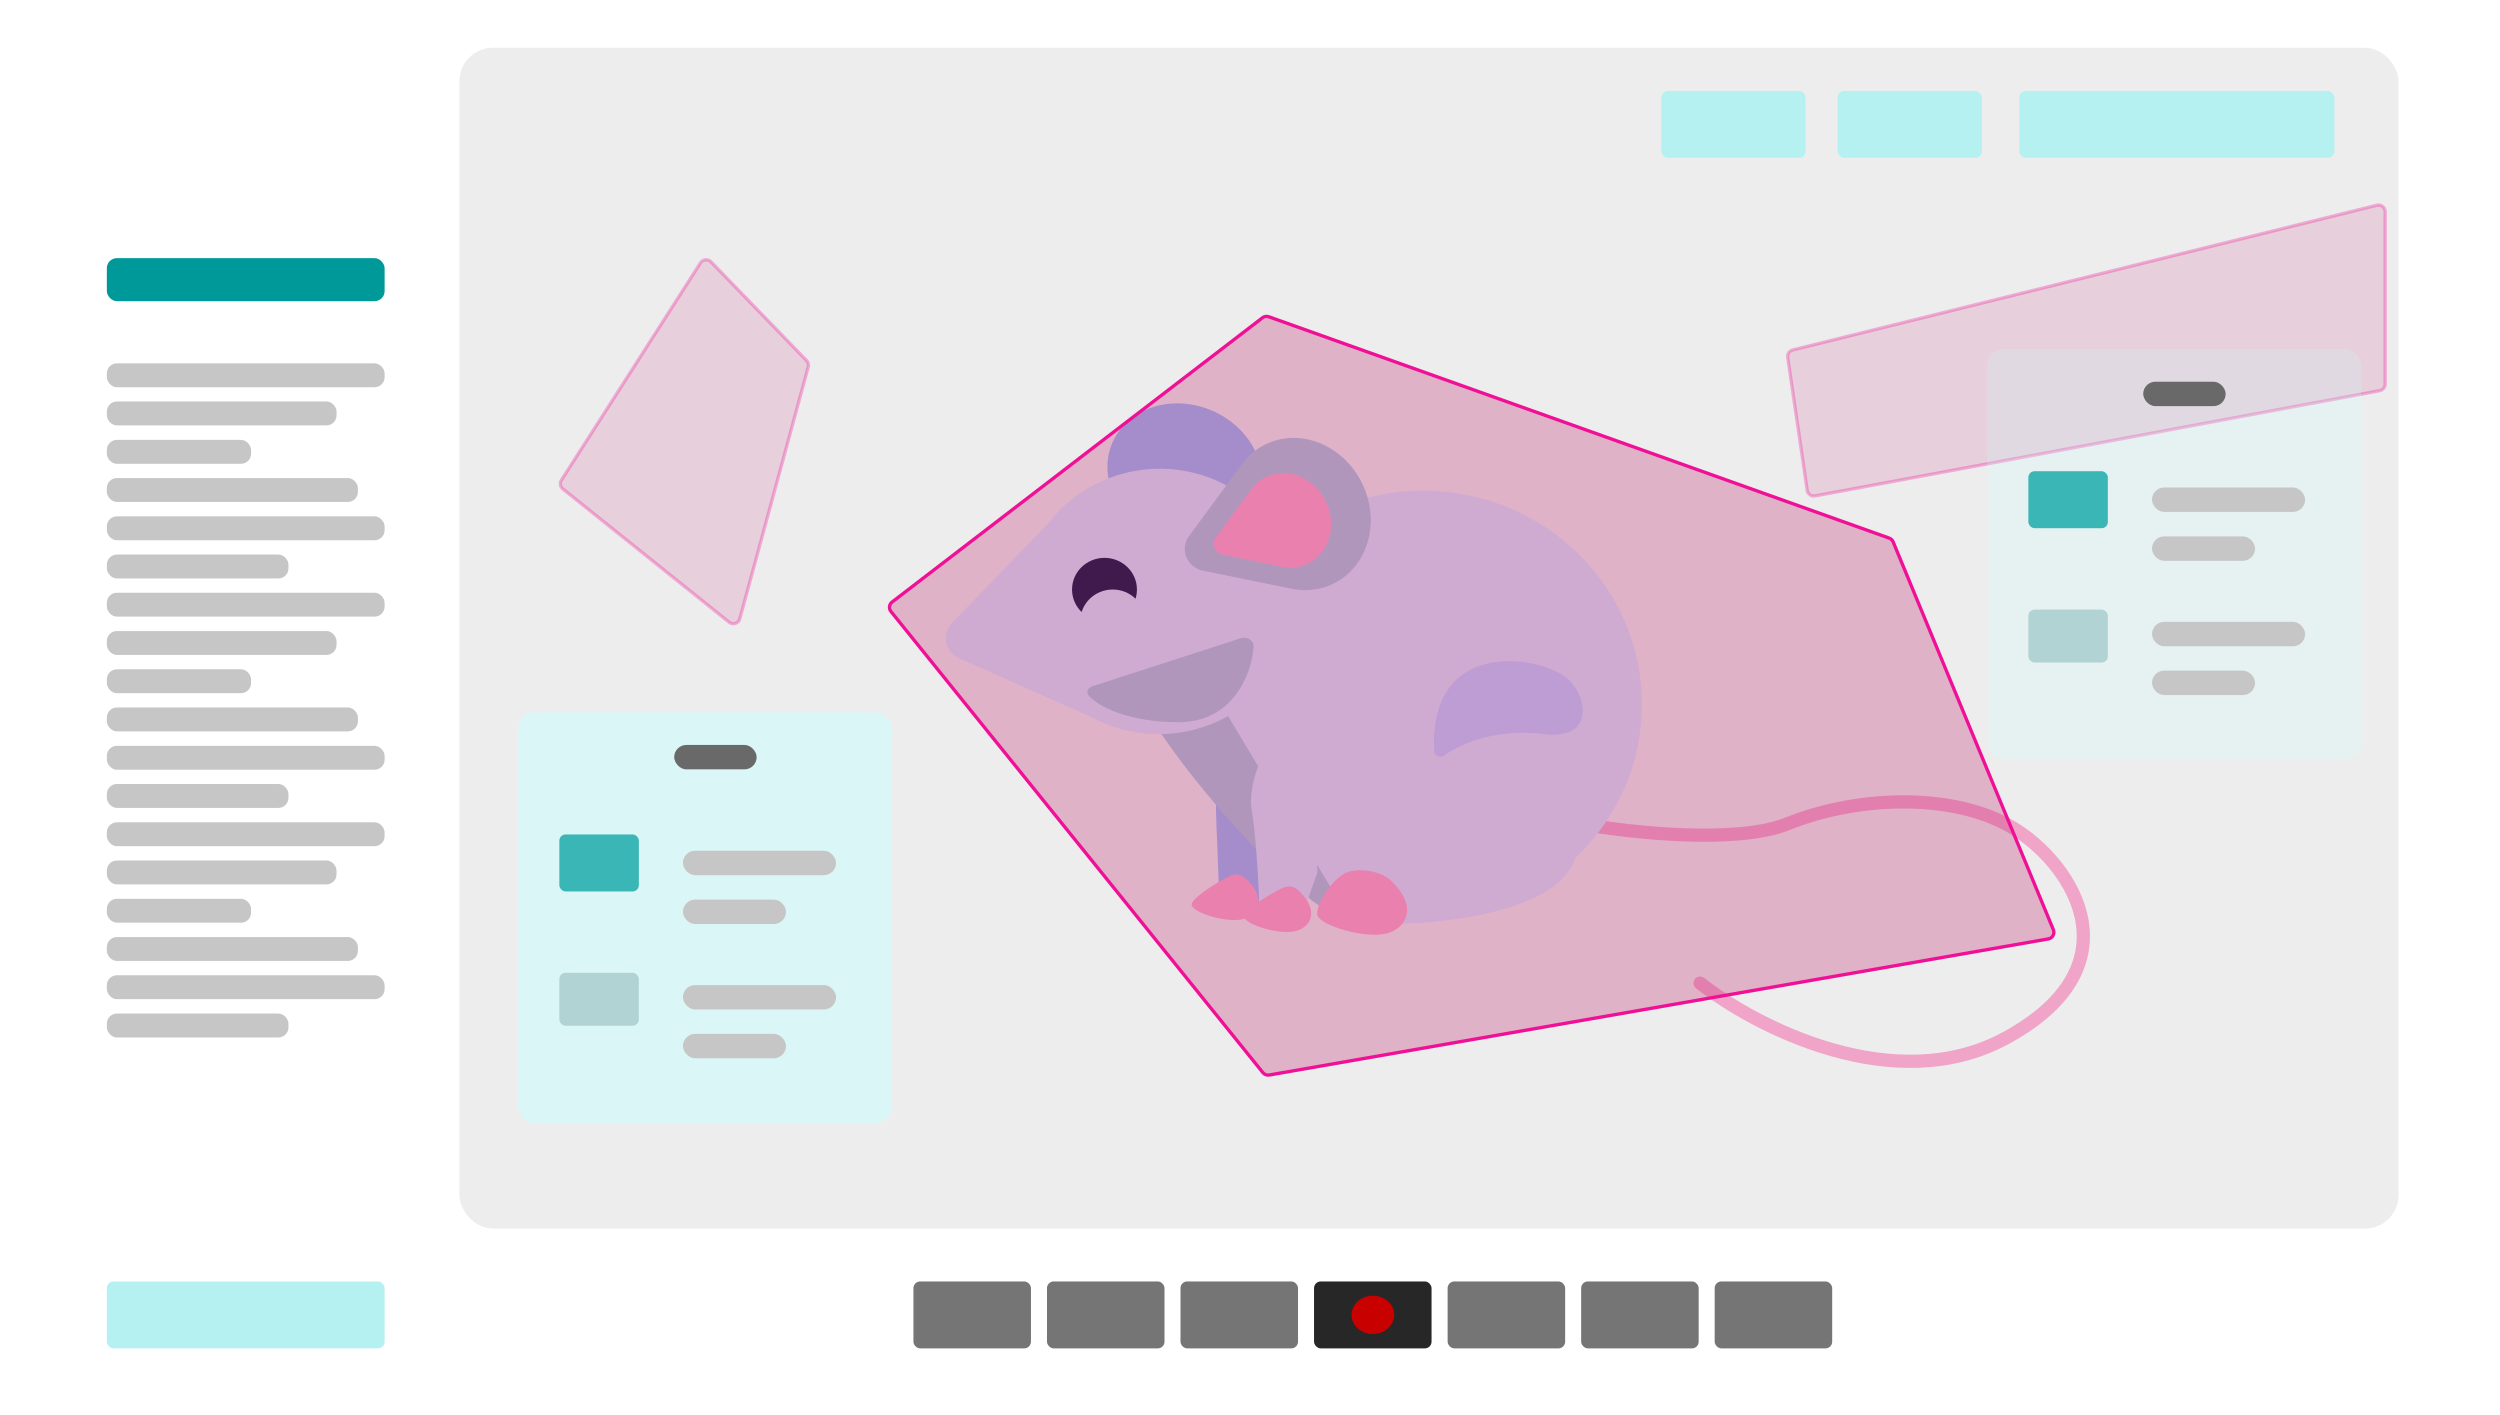 <?xml version="1.0" encoding="utf-8"?>
<svg xmlns="http://www.w3.org/2000/svg" fill="none" height="100%" overflow="visible" preserveAspectRatio="none" style="display: block;" viewBox="0 0 451.856 255.768" width="100%">
<g id="Group 142405">
<rect fill="white" height="255.768" id="Rectangle 295" width="451.856"/>
<rect fill="#EDEDED" height="213.428" id="Rectangle 299" rx="6.055" width="350.478" x="83.033" y="8.632"/>
<rect fill="#009999" height="7.777" id="Rectangle 296" rx="1.817" width="50.206" x="19.31" y="46.656"/>
<rect fill="#B6F1F1" height="12.097" id="Rectangle 300" rx="1.211" width="56.965" x="364.961" y="16.435"/>
<rect fill="#B6F1F1" height="12.097" id="Rectangle 302" rx="1.211" width="26.069" x="332.135" y="16.435"/>
<rect fill="#B6F1F1" height="12.097" id="Rectangle 309" rx="1.211" width="50.206" x="19.31" y="231.612"/>
<rect fill="#757575" height="12.097" id="Rectangle 348" rx="1.211" width="21.241" x="165.097" y="231.612"/>
<rect fill="#757575" height="12.097" id="Rectangle 349" rx="1.211" width="21.241" x="189.234" y="231.612"/>
<rect fill="#757575" height="12.097" id="Rectangle 350" rx="1.211" width="21.241" x="213.367" y="231.612"/>
<rect fill="#272727" height="12.097" id="Rectangle 351" rx="1.211" width="21.241" x="237.501" y="231.612"/>
<rect fill="#757575" height="12.097" id="Rectangle 352" rx="1.211" width="21.241" x="261.648" y="231.612"/>
<rect fill="#757575" height="12.097" id="Rectangle 353" rx="1.211" width="21.241" x="285.782" y="231.612"/>
<rect fill="#757575" height="12.097" id="Rectangle 354" rx="1.211" width="21.241" x="309.913" y="231.612"/>
<rect fill="#B6F1F1" height="12.097" id="Rectangle 303" rx="1.211" width="26.069" x="300.278" y="16.435"/>
<rect fill="#C6C6C6" height="4.32" id="Rectangle 297" rx="1.817" width="50.206" x="19.31" y="65.67"/>
<rect fill="#C6C6C6" height="4.32" id="Rectangle 360" rx="1.817" width="50.206" x="19.31" y="107.131"/>
<rect fill="#C6C6C6" height="4.32" id="Rectangle 366" rx="1.817" width="50.206" x="19.31" y="148.624"/>
<rect fill="#C6C6C6" height="4.32" id="Rectangle 355" rx="1.817" width="41.517" x="19.31" y="72.567"/>
<rect fill="#C6C6C6" height="4.32" id="Rectangle 361" rx="1.817" width="41.517" x="19.31" y="114.055"/>
<rect fill="#C6C6C6" height="4.32" id="Rectangle 367" rx="1.817" width="41.517" x="19.31" y="155.526"/>
<rect fill="#C6C6C6" height="4.32" id="Rectangle 356" rx="1.817" width="26.069" x="19.31" y="79.506"/>
<rect fill="#C6C6C6" height="4.32" id="Rectangle 362" rx="1.817" width="26.069" x="19.31" y="120.967"/>
<rect fill="#C6C6C6" height="4.32" id="Rectangle 368" rx="1.817" width="26.069" x="19.31" y="162.45"/>
<rect fill="#C6C6C6" height="4.32" id="Rectangle 357" rx="1.817" width="45.379" x="19.31" y="86.403"/>
<rect fill="#C6C6C6" height="4.32" id="Rectangle 363" rx="1.817" width="45.379" x="19.31" y="127.869"/>
<rect fill="#C6C6C6" height="4.32" id="Rectangle 369" rx="1.817" width="45.379" x="19.31" y="169.362"/>
<rect fill="#C6C6C6" height="4.32" id="Rectangle 358" rx="1.817" width="50.206" x="19.31" y="93.327"/>
<rect fill="#C6C6C6" height="4.32" id="Rectangle 364" rx="1.817" width="50.206" x="19.31" y="134.804"/>
<rect fill="#C6C6C6" height="4.32" id="Rectangle 370" rx="1.817" width="50.206" x="19.31" y="176.27"/>
<rect fill="#C6C6C6" height="4.32" id="Rectangle 359" rx="1.817" width="32.827" x="19.31" y="100.233"/>
<rect fill="#C6C6C6" height="4.32" id="Rectangle 365" rx="1.817" width="32.827" x="19.31" y="141.701"/>
<rect fill="#C6C6C6" height="4.32" id="Rectangle 371" rx="1.817" width="32.827" x="19.31" y="183.194"/>
<ellipse cx="248.14" cy="237.656" fill="#C90000" id="Ellipse 24" rx="3.862" ry="3.456"/>
<g id="Group 142274">
<path d="M285.608 148.875C294.23 150.447 313.806 152.647 323.133 148.875C334.791 144.159 351.367 143.111 362.479 148.875C373.59 154.639 387.616 174.027 362.479 187.651C342.368 198.55 317.304 185.555 307.285 177.695" id="Vector 18" stroke="#EFA4C8" stroke-linecap="round" stroke-width="2.391"/>
<g id="Group 142272">
<path d="M219.785 146.535C219.786 139.379 221.326 136.517 222.182 134.549C230.98 125.245 231.088 147.25 230.966 156.912L228.4 163.174H220.335C220.335 158.701 219.785 148.523 219.785 146.535Z" fill="#98B6F1" id="Vector 11"/>
<path d="M215.419 163.714C214.981 162.633 218.977 160.111 221.03 158.985C222.398 158.232 223.766 157.362 225.408 158.985C228.959 162.495 227.461 165.471 224.587 166.146C221.714 166.822 215.966 165.065 215.419 163.714Z" fill="#FBA5C8" id="Vector 14"/>
</g>
<path d="M219.892 74.597C226.927 78.097 230.054 85.869 226.875 91.957C225.828 93.962 224.227 95.534 222.3 96.616C222.299 96.617 222.299 96.617 222.3 96.618C222.301 96.618 222.301 96.619 222.3 96.619L207.944 104.683C205.43 106.095 202.297 104.537 201.99 101.721L200.295 86.156C199.936 83.831 200.268 81.451 201.399 79.284C204.578 73.196 212.857 71.098 219.892 74.597Z" fill="#98B6F1" id="Union"/>
<g id="Group 142270">
<path d="M228.775 154.491L207.88 130.517C219.61 120.856 287.611 141.971 284.862 154.495C282.113 167.019 249.67 168.088 243.438 166.299C238.453 164.868 231.585 157.831 228.775 154.491Z" fill="#D6E2FA" id="Vector 9"/>
<ellipse cx="257.185" cy="127.314" fill="#D6E2FA" id="Ellipse 2" rx="39.591" ry="38.645"/>
<path d="M220.714 127.31L209.35 131.783C213.351 138.051 223.716 151.034 232.812 158.977C236.385 162.098 238.86 165.06 243.626 165.597L220.714 127.31Z" fill="#AAC4DC" id="Vector 16"/>
<path d="M278.998 132.689C270.509 131.623 264.193 134.319 260.984 136.565C260.299 137.044 259.257 136.64 259.214 135.806C258.23 117.042 274.844 117.964 281.747 121.597C286.696 123.918 289.262 133.977 278.998 132.689Z" fill="#BCCEFD" id="Vector 17"/>
</g>
<g id="Group 142271">
<path d="M226.347 147.097C225.633 143.588 226.768 140.149 227.612 137.9C236.284 127.273 238.211 146.689 238.091 157.725L235.561 164.878H227.612C227.612 159.769 226.785 149.252 226.347 147.097Z" fill="#D6E2FA" id="Vector 10"/>
<path d="M224.923 165.871C224.485 164.79 228.481 162.268 230.533 161.142C231.902 160.389 233.27 159.519 234.912 161.142C238.463 164.651 236.965 167.627 234.091 168.303C231.218 168.979 225.47 167.222 224.923 165.871Z" fill="#FBA5C8" id="Vector 12"/>
</g>
<g id="Group 142273">
<path d="M276.427 133.364C258.098 132.792 246.795 149.824 243.435 158.412C240.292 164.423 248.601 166.522 253.149 166.821C270.159 167.107 280.887 159.068 284.125 155.012C289.196 148.035 294.756 133.937 276.427 133.364Z" fill="#D6E2FA" id="Vector 19"/>
<path d="M238.158 165.536C237.571 164.105 240.313 159.334 243.062 157.843C244.895 156.846 249.339 157.125 251.538 159.274C256.294 163.921 254.287 167.862 250.438 168.756C246.589 169.651 238.891 167.325 238.158 165.536Z" fill="#FBA5C8" id="Vector 13"/>
</g>
<g id="Group 142269">
<path d="M233.998 104.378C236.415 117.407 227.408 129.907 213.881 132.298C209.417 133.087 205.018 132.676 201.042 131.303C201.041 131.303 201.041 131.303 201.041 131.304C201.041 131.304 201.041 131.304 201.041 131.304L201.037 131.301C201.037 131.301 201.037 131.301 201.036 131.301C199.665 130.827 198.344 130.238 197.087 129.545L173.33 118.982C170.79 117.853 170.131 114.558 172.048 112.576L189.502 94.536C193.148 89.765 198.614 86.269 205.128 85.117C218.656 82.726 231.581 91.35 233.998 104.378Z" fill="#D6E2FA" id="Union_2"/>
<ellipse cx="199.628" cy="106.553" fill="#09133D" id="Ellipse 3" rx="5.865" ry="5.725"/>
<ellipse cx="201.111" cy="112.277" fill="#D6E2FA" id="Ellipse 4" rx="5.865" ry="5.725"/>
<path d="M224.274 115.351L197.511 124.006C196.689 124.272 196.2 125.072 196.77 125.721C198.544 127.741 204.004 130.535 212.994 130.535C222.541 130.535 226.133 122.351 226.583 117.006C226.688 115.763 225.461 114.967 224.274 115.351Z" fill="#AAC4DC" id="Vector 15"/>
</g>
<g id="Group 142268">
<path d="M246.665 88.423C249.528 95.605 246.561 103.436 240.038 105.914C237.795 106.765 235.425 106.874 233.162 106.357L217.386 103.136C214.515 102.55 213.19 99.226 214.9 96.9L224.221 84.222C225.536 82.297 227.384 80.771 229.669 79.903C236.192 77.425 243.802 81.24 246.665 88.423Z" fill="#AAC4DC" id="Union_3"/>
<path d="M239.919 91.274C241.695 95.73 239.854 100.588 235.807 102.125C234.412 102.655 232.938 102.721 231.531 102.398L221.008 100.249C219.573 99.957 218.91 98.294 219.765 97.132L226.139 88.461C226.14 88.46 226.141 88.461 226.141 88.461C226.141 88.462 226.142 88.462 226.143 88.462C226.947 87.365 228.04 86.495 229.374 85.988C233.422 84.451 238.143 86.818 239.919 91.274Z" fill="#FBA5C8" id="Union_4"/>
</g>
</g>
<path d="M145.782 65.165L128.499 47.317C127.955 46.756 127.03 46.849 126.609 47.507L101.47 86.777C101.136 87.298 101.249 87.987 101.732 88.374L131.786 112.461C132.466 113.006 133.483 112.675 133.711 111.833L146.081 66.325C146.193 65.912 146.079 65.471 145.782 65.165Z" fill="#C22872" fill-opacity="0.5" id="Vector 139" opacity="0.3" stroke="#EF1096" stroke-linecap="round" stroke-width="0.606"/>
<path d="M229.407 194.299L370.218 169.701C370.981 169.568 371.425 168.762 371.129 168.046L342.17 97.938C342.039 97.622 341.78 97.375 341.457 97.26L229.326 57.254C228.938 57.116 228.508 57.184 228.181 57.434L161.244 108.808C160.704 109.222 160.611 110 161.039 110.529L228.256 193.866C228.533 194.209 228.974 194.374 229.407 194.299Z" fill="#C22872" fill-opacity="0.3" id="Vector 140" stroke="#EF1096" stroke-linecap="round" stroke-width="0.606"/>
<path d="M429.596 37.097L324.028 63.248C323.423 63.398 323.031 63.982 323.121 64.599L326.641 88.621C326.741 89.301 327.386 89.761 328.061 89.635L430.109 70.609C430.683 70.502 431.098 70.002 431.098 69.418V38.273C431.098 37.486 430.36 36.908 429.596 37.097Z" fill="#C22872" fill-opacity="0.5" id="Vector 141" opacity="0.3" stroke="#EF1096" stroke-width="0.606"/>
<g id="Group 142345">
<rect data-figma-bg-blur-radius="12.11" fill="#C9FFFF" fill-opacity="0.5" height="74.311" id="Rectangle 338" rx="3.027" width="67.585" x="93.651" y="128.748"/>
<rect fill="#696969" height="4.415" id="Rectangle 340" rx="2.207" width="14.901" x="121.855" y="134.641"/>
<rect fill="#3AB6B6" height="10.3" id="Rectangle 339" rx="1.126" width="14.368" x="101.098" y="150.82"/>
<rect fill="#B1D3D3" height="9.565" id="Rectangle 341" rx="1.126" width="14.368" x="101.098" y="175.826"/>
<rect fill="#C6C6C6" height="4.415" id="Rectangle 336" rx="2.207" width="27.673" x="123.436" y="153.765"/>
<rect fill="#C6C6C6" height="4.415" id="Rectangle 343" rx="2.207" width="18.626" x="123.436" y="162.597"/>
<rect fill="#C6C6C6" height="4.415" id="Rectangle 344" rx="2.207" width="18.626" x="123.436" y="186.861"/>
<rect fill="#C6C6C6" height="4.415" id="Rectangle 342" rx="2.207" width="27.673" x="123.436" y="178.039"/>
</g>
<g id="Group 142346">
<rect data-figma-bg-blur-radius="12.11" fill="#C9FFFF" fill-opacity="0.2" height="74.311" id="Rectangle 338_2" rx="3.027" width="67.585" x="359.163" y="63.098"/>
<rect fill="#696969" height="4.415" id="Rectangle 340_2" rx="2.207" width="14.901" x="387.368" y="68.991"/>
<rect fill="#3AB6B6" height="10.3" id="Rectangle 339_2" rx="1.126" width="14.368" x="366.611" y="85.169"/>
<rect fill="#B1D3D3" height="9.565" id="Rectangle 341_2" rx="1.126" width="14.368" x="366.611" y="110.18"/>
<rect fill="#C6C6C6" height="4.415" id="Rectangle 336_2" rx="2.207" width="27.673" x="388.958" y="88.109"/>
<rect fill="#C6C6C6" height="4.415" id="Rectangle 343_2" rx="2.207" width="18.626" x="388.958" y="96.946"/>
<rect fill="#C6C6C6" height="4.415" id="Rectangle 344_2" rx="2.207" width="18.626" x="388.958" y="121.21"/>
<rect fill="#C6C6C6" height="4.415" id="Rectangle 342_2" rx="2.207" width="27.673" x="388.958" y="112.393"/>
</g>
</g>
<defs>
<clipPath id="bgblur_0_0_5527_clip_path" transform="translate(-81.541 -116.638)">
      <rect height="74.311" rx="3.027" width="67.585" x="93.651" y="128.748"/>
</clipPath>
    <clipPath id="bgblur_1_0_5527_clip_path" transform="translate(-347.053 -50.987)">
      <rect height="74.311" rx="3.027" width="67.585" x="359.163" y="63.098"/>
</clipPath>
  </defs>
</svg>